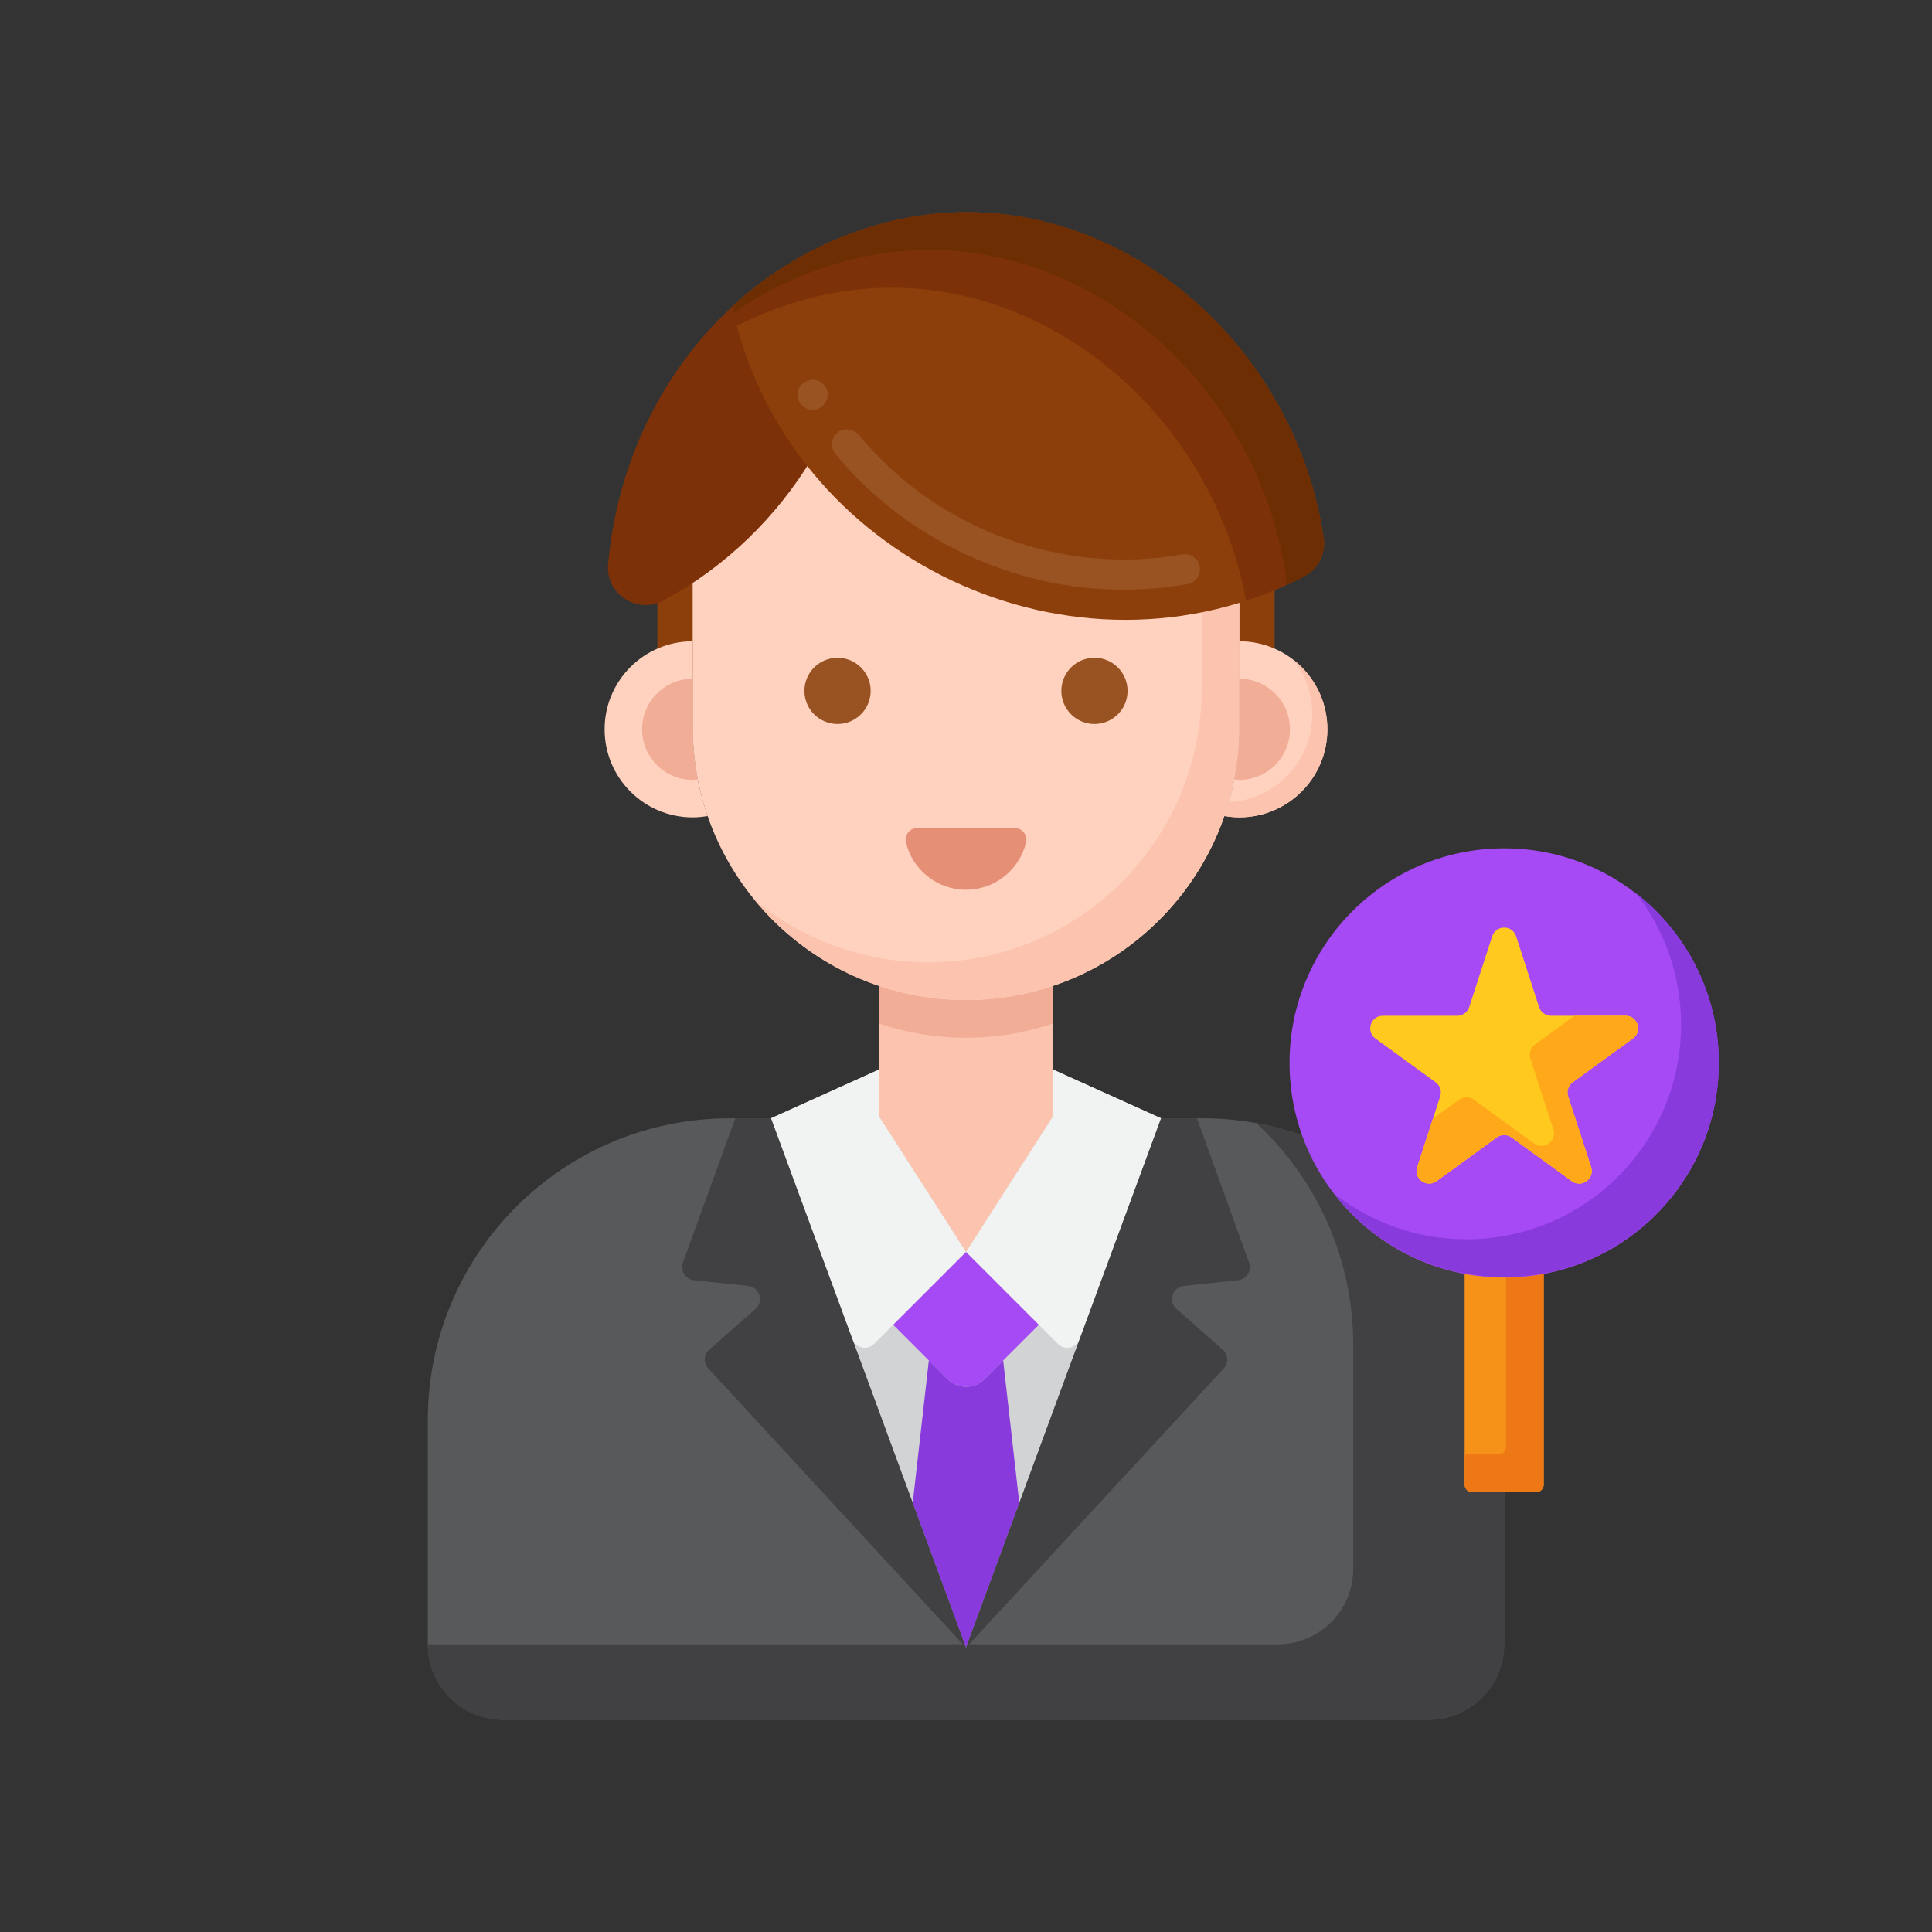 <svg id="Layer_1" enable-background="new 0 0 256 256" height="512" viewBox="0 0 256 256" width="512" xmlns="http://www.w3.org/2000/svg"><rect x="0" y="0" width="256" height="256" fill="#333333" stroke="none"/><g><g><g><g><path d="m153.789 101.832h-51.578c-8.343 0-15.106-6.763-15.106-15.106v-10.885h81.79v10.885c0 8.343-6.763 15.106-15.106 15.106z" fill="#8c3f0a"/></g><g><g><g><path d="m199.31 188.18v29.7c0 5.53-4.48 10-10 10h-122.62c-5.52 0-10-4.47-10-10v-29.7c0-22.09 17.91-40 40-40h62.62c22.09 0 40 17.91 40 40z" fill="#58595b"/></g><g><path d="m166.474 148.823c7.893 7.307 12.834 17.756 12.834 29.359v29.7c0 5.523-4.477 10-10 10h-112.616c0 5.523 4.477 10 10 10h122.616c5.523 0 10-4.477 10-10v-29.7c0-19.644-14.162-35.981-32.834-39.359z" fill="#414042"/></g></g><g><g><path d="m116.508 126.744v28.443c0 2.2.632 4.355 1.82 6.207 4.522 7.048 14.823 7.048 19.345 0 1.188-1.852 1.82-4.006 1.82-6.207v-28.442h-22.985z" fill="#fcc4ae"/></g><g><g><path d="m116.508 135.638c3.612 1.208 7.473 1.872 11.492 1.872 4.019 0 7.881-.664 11.493-1.873v-8.893h-22.985z" fill="#f2ad97"/></g><g><path d="m128 132.51c-20.004 0-36.219-16.216-36.219-36.219v-18.802c0-20.003 16.216-36.219 36.219-36.219 20.003 0 36.219 16.216 36.219 36.219v18.801c0 20.004-16.216 36.22-36.219 36.22z" fill="#ffd2c0"/></g><g><path d="m150.988 49.501c5.142 6.254 8.231 14.26 8.231 22.988v18.801c0 20.003-16.216 36.219-36.219 36.219-8.728 0-16.735-3.089-22.988-8.231 6.643 8.078 16.713 13.231 27.988 13.231 20.003 0 36.219-16.216 36.219-36.219v-18.801c0-11.275-5.153-21.345-13.231-27.988z" fill="#fcc4ae"/></g><g><path d="m91.781 96.291v-11.319c-6.443 0-11.667 5.223-11.667 11.667 0 6.443 5.223 11.667 11.667 11.667.679 0 1.341-.07 1.988-.181-1.282-3.711-1.988-7.689-1.988-11.834z" fill="#ffd2c0"/></g><g><path d="m164.219 84.972v11.319c0 4.145-.706 8.124-1.988 11.833.647.111 1.309.181 1.988.181 6.443 0 11.667-5.223 11.667-11.667 0-6.443-5.224-11.666-11.667-11.666z" fill="#ffd2c0"/></g><g><path d="m171.408 87.45c1.552 1.981 2.478 4.477 2.478 7.189 0 6.245-4.907 11.343-11.075 11.652-.178.618-.371 1.229-.58 1.833.647.111 1.309.182 1.988.182 6.443 0 11.667-5.223 11.667-11.667 0-3.732-1.752-7.054-4.478-9.189z" fill="#fcc4ae"/></g><g><g><circle cx="110.979" cy="91.546" fill="#995222" r="4.388"/></g><g><circle cx="145.021" cy="91.546" fill="#995222" r="4.388"/></g></g><g><g><path d="m91.781 96.291v-6.356c-3.703 0-6.704 3.002-6.704 6.704s3.002 6.704 6.704 6.704c.236 0 .458-.046.688-.069-.442-2.262-.688-4.593-.688-6.983z" fill="#f2ad97"/></g><g><path d="m164.225 96.291v-6.356c3.702 0 6.704 3.002 6.704 6.704s-3.002 6.704-6.704 6.704c-.236 0-.458-.046-.688-.069.442-2.262.688-4.593.688-6.983z" fill="#f2ad97"/></g></g></g></g><g><g><g><path d="m153.85 148.18-14.321-6.46v6.211l-11.529 17.966-11.529-17.966.001-6.211-14.312 6.46 25.84 70.137h.001z" fill="#d1d3d4"/></g><g><path d="m102.16 148.18 10.793 29.276c.439 1.191 1.964 1.525 2.862.628l12.185-12.187-11.529-17.967v-6.21z" fill="#f1f2f2"/></g><g><path d="m153.85 148.18-10.802 29.276c-.439 1.191-1.964 1.525-2.862.628l-12.186-12.187 11.529-17.967v-6.21z" fill="#f1f2f2"/></g><g><path d="m137.651 175.548-7.191 7.191c-1.358 1.358-3.561 1.358-4.919 0l-7.191-7.191 9.651-9.651z" fill="#a54af4"/></g><g><path d="m130.46 182.739c-1.358 1.359-3.561 1.359-4.919 0l-2.465-2.465-2.137 18.882 7.061 19.167 7.061-19.167-2.137-18.882z" fill="#893add"/></g></g><g><path d="m128 218.32-34.15-36.99c-.66-.72-.61-1.84.13-2.48l6.13-5.41c1.14-1 .54-2.88-.96-3.04l-7.21-.77c-1.12-.12-1.83-1.26-1.45-2.32l6.94-19.13h4.73z" fill="#414042"/></g><g><path d="m164.06 169.63-7.21.77c-1.5.16-2.1 2.04-.96 3.04l6.13 5.41c.74.64.79 1.76.13 2.48l-34.15 36.99 25.85-70.14h4.75l6.91 19.13c.38 1.06-.33 2.2-1.45 2.32z" fill="#414042"/></g></g></g></g><g><g><g><path d="m115.014 34.034c.061 19.232-10.695 36.619-27.07 45.529-3.464 1.885-7.717-.828-7.37-4.757 1.177-13.345 7.109-25.559 16.431-34.162 5.037-4.665 11.062-8.262 17.86-10.424.096 1.26.149 2.528.149 3.814z" fill="#7c3108"/></g><g><path d="m172.778 76.39c-30.362 15.674-68.533-2.216-75.774-35.746 5.009-4.639 10.994-8.222 17.746-10.387 28.227-9.163 56.357 12.318 60.643 41.029.31 2.075-.75 4.142-2.615 5.104z" fill="#8c3f0a"/></g><g><path d="m175.393 71.286c-4.286-28.71-32.416-50.192-60.643-41.029-6.752 2.165-12.737 5.748-17.746 10.387.186.863.394 1.716.62 2.558 2.265-1.161 4.643-2.149 7.125-2.945 27.671-8.983 55.249 11.484 60.362 39.341 2.594-.847 5.157-1.913 7.666-3.208 1.866-.962 2.926-3.029 2.616-5.104z" fill="#7c3108"/></g><g><path d="m175.393 71.286c-4.286-28.71-32.416-50.192-60.643-41.029-6.752 2.165-12.737 5.748-17.746 10.387.06.276.121.551.185.825 3.795-2.642 8.003-4.75 12.561-6.212 28.227-9.163 56.357 12.318 60.643 41.029.063.42.068.839.024 1.249.792-.36 1.58-.741 2.362-1.145 1.864-.962 2.924-3.029 2.614-5.104z" fill="#6d2e03"/></g></g><g><path d="m148.979 78.13c-14.622.099-29.1-6.764-38.348-18.055-.653-.847-.485-2.164.388-2.799.976-.726 2.369-.372 3.012.629 10.28 12.319 26.88 18.391 42.702 15.543 1.096-.142 2.103.628 2.249 1.717.159 1.148-.702 2.174-1.85 2.274-2.671.463-5.416.691-8.153.691zm-41.299-23.83c-.71 0-1.37-.38-1.729-.99 0-.01 0-.01-.011-.01-1.239-2.348 2.084-4.197 3.481-1.99.764 1.275-.241 3.039-1.741 2.99z" fill="#995222"/></g></g></g><g><path d="m134.44 109.715c.996 0 1.751.93 1.521 1.9-.857 3.603-4.096 6.283-7.961 6.283s-7.104-2.68-7.961-6.283c-.23-.969.524-1.9 1.521-1.9z" fill="#e59076"/></g><g><g><g><path d="m195.072 197.729h8.475c.552 0 1-.448 1-1v-39.892h-10.475v39.892c0 .553.448 1 1 1z" fill="#f79219"/></g><g><path d="m199.548 156.838v34.892c0 .552-.448 1-1 1h-4.475v4c0 .552.448 1 1 1h8.475c.552 0 1-.448 1-1v-39.892z" fill="#ef7816"/></g><g><circle cx="199.31" cy="140.845" fill="#a54af4" r="28.439"/></g><g><path d="m216.759 118.324c3.75 4.818 5.99 10.87 5.99 17.449 0 15.706-12.733 28.439-28.439 28.439-6.579 0-12.63-2.24-17.449-5.99 5.204 6.685 13.321 10.99 22.449 10.99 15.706 0 28.439-12.733 28.439-28.439 0-9.128-4.305-17.245-10.99-22.449z" fill="#893add"/></g></g></g><g><g><path d="m200.894 124.063 3.047 9.378c.223.687.864 1.152 1.586 1.152h9.86c1.615 0 2.287 2.067.98 3.017l-7.977 5.796c-.584.425-.829 1.177-.606 1.864l3.047 9.378c.499 1.536-1.259 2.814-2.566 1.864l-7.977-5.796c-.584-.425-1.376-.425-1.96 0l-7.977 5.796c-1.307.949-3.065-.328-2.566-1.864l3.047-9.378c.223-.687-.021-1.44-.606-1.864l-7.977-5.796c-1.307-.949-.635-3.017.98-3.017h9.86c.722 0 1.363-.465 1.586-1.152l3.047-9.378c.499-1.536 2.673-1.536 3.172 0z" fill="#ffc91d"/></g></g><g><g><path d="m216.367 137.609c1.307-.949.635-3.017-.98-3.017h-6.75l-5.247 3.812c-.584.425-.829 1.177-.606 1.864l3.047 9.378c.499 1.536-1.259 2.814-2.566 1.864l-7.977-5.796c-.584-.425-1.376-.425-1.96 0l-3.457 2.512-2.086 6.419c-.499 1.536 1.259 2.814 2.566 1.864l7.977-5.796c.584-.425 1.376-.425 1.96 0l7.977 5.796c1.307.949 3.065-.328 2.566-1.864l-3.047-9.378c-.223-.687.021-1.44.606-1.864z" fill="#ffa91a"/></g></g></g></svg>
